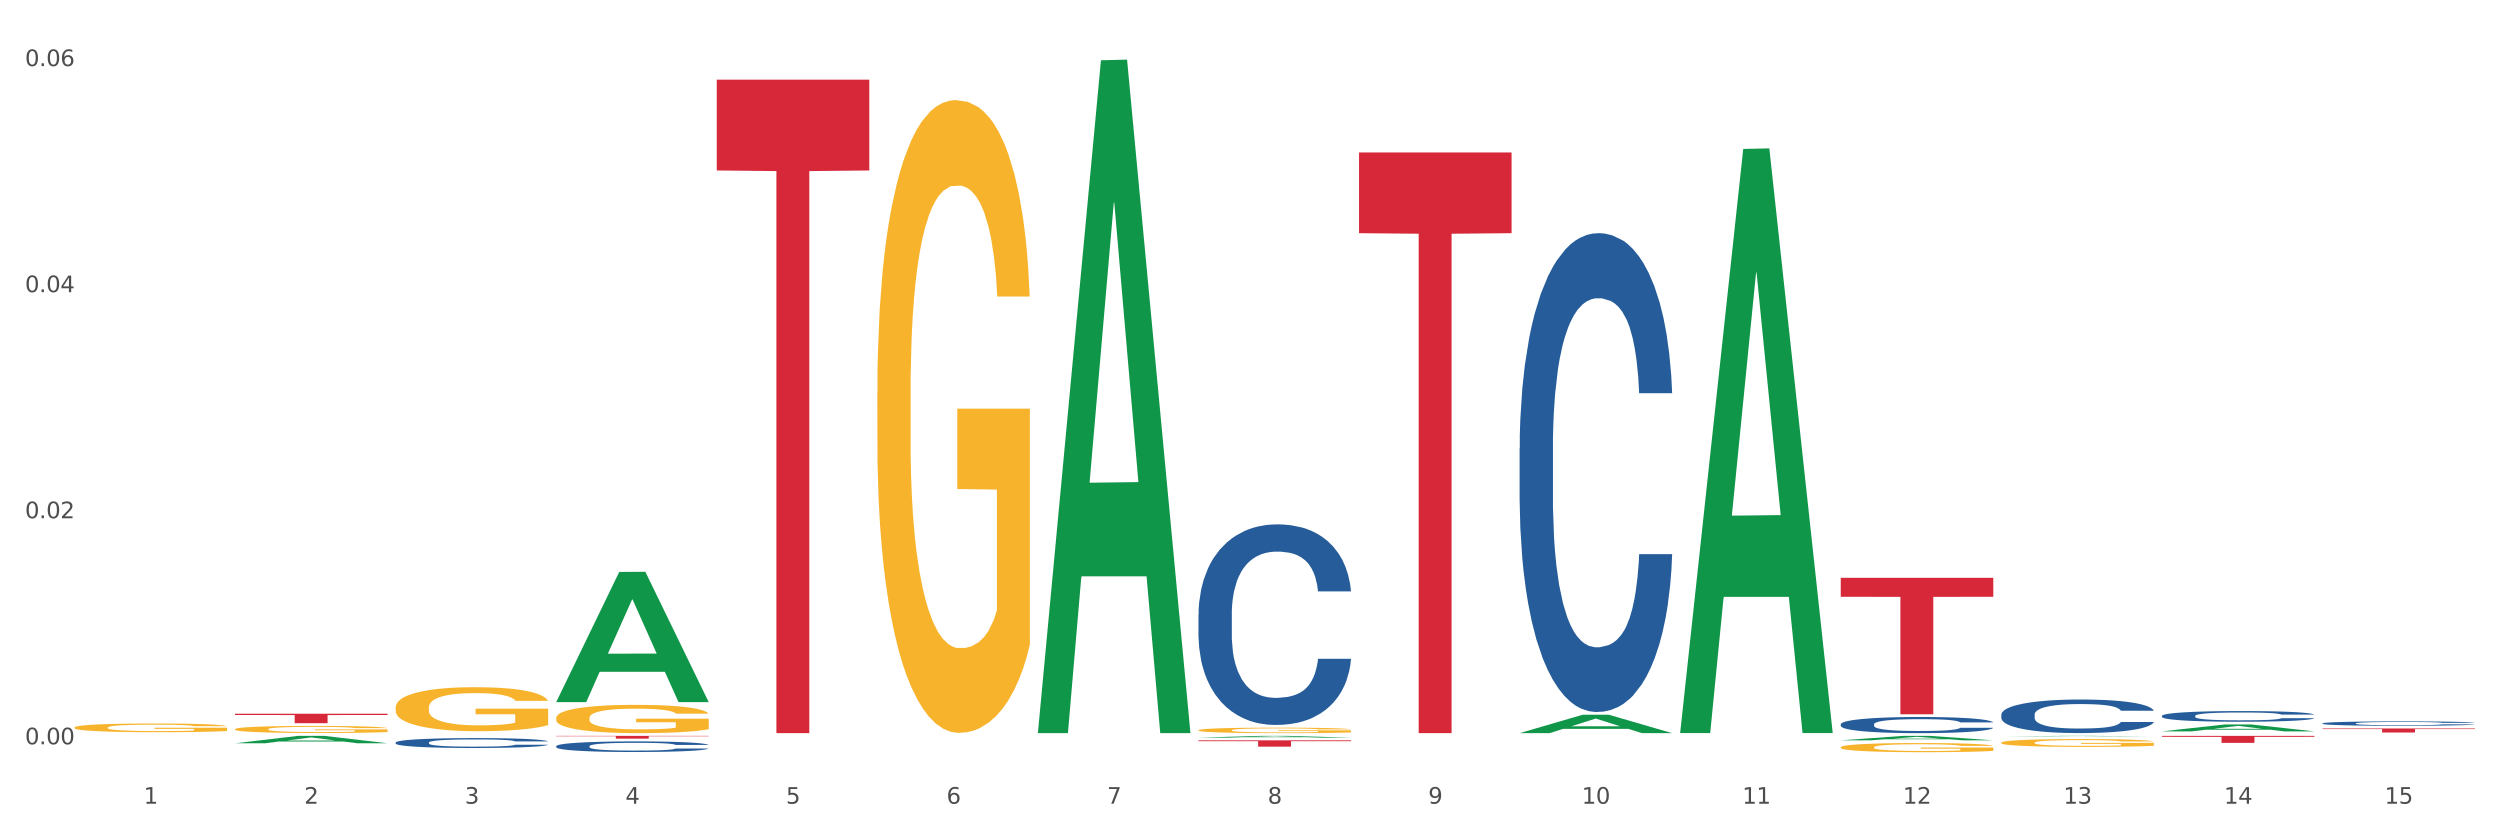 <?xml version="1.0" encoding="utf-8" standalone="no"?>
<!DOCTYPE svg PUBLIC "-//W3C//DTD SVG 1.1//EN"
  "http://www.w3.org/Graphics/SVG/1.1/DTD/svg11.dtd">
<svg xmlns:xlink="http://www.w3.org/1999/xlink" width="1080pt" height="360pt" viewBox="0 0 1080 360" xmlns="http://www.w3.org/2000/svg" version="1.1">
 <rect x="0" y="0" width="1080" height="360" fill="#333333" stroke="none"/>
 <defs>
  <style type="text/css">*{stroke-linejoin: round; stroke-linecap: butt}</style>
 </defs>
 <g id="figure_1">
  <g id="patch_1">
   <path d="M 0 360 
L 1080 360 
L 1080 0 
L 0 0 
z
" style="fill: #ffffff; stroke: #ffffff; stroke-linejoin: miter"/>
  </g>
  <g id="axes_1">
   <g id="matplotlib.axis_1">
    <g id="xtick_1">
     <g id="text_1">
      <!-- 1 -->
      <g style="fill: #4d4d4d" transform="translate(62.07 347.204) scale(0.096 -0.096)">
       <defs>
        <path id="DejaVuSans-31" d="M 794 531 
L 1825 531 
L 1825 4091 
L 703 3866 
L 703 4441 
L 1819 4666 
L 2450 4666 
L 2450 531 
L 3481 531 
L 3481 0 
L 794 0 
L 794 531 
z
" transform="scale(0.016)"/>
       </defs>
       <use xlink:href="#DejaVuSans-31"/>
      </g>
     </g>
    </g>
    <g id="xtick_2">
     <g id="text_2">
      <!-- 2 -->
      <g style="fill: #4d4d4d" transform="translate(131.436 347.204) scale(0.096 -0.096)">
       <defs>
        <path id="DejaVuSans-32" d="M 1228 531 
L 3431 531 
L 3431 0 
L 469 0 
L 469 531 
Q 828 903 1448 1529 
Q 2069 2156 2228 2338 
Q 2531 2678 2651 2914 
Q 2772 3150 2772 3378 
Q 2772 3750 2511 3984 
Q 2250 4219 1831 4219 
Q 1534 4219 1204 4116 
Q 875 4013 500 3803 
L 500 4441 
Q 881 4594 1212 4672 
Q 1544 4750 1819 4750 
Q 2544 4750 2975 4387 
Q 3406 4025 3406 3419 
Q 3406 3131 3298 2873 
Q 3191 2616 2906 2266 
Q 2828 2175 2409 1742 
Q 1991 1309 1228 531 
z
" transform="scale(0.016)"/>
       </defs>
       <use xlink:href="#DejaVuSans-32"/>
      </g>
     </g>
    </g>
    <g id="xtick_3">
     <g id="text_3">
      <!-- 3 -->
      <g style="fill: #4d4d4d" transform="translate(200.802 347.204) scale(0.096 -0.096)">
       <defs>
        <path id="DejaVuSans-33" d="M 2597 2516 
Q 3050 2419 3304 2112 
Q 3559 1806 3559 1356 
Q 3559 666 3084 287 
Q 2609 -91 1734 -91 
Q 1441 -91 1130 -33 
Q 819 25 488 141 
L 488 750 
Q 750 597 1062 519 
Q 1375 441 1716 441 
Q 2309 441 2620 675 
Q 2931 909 2931 1356 
Q 2931 1769 2642 2001 
Q 2353 2234 1838 2234 
L 1294 2234 
L 1294 2753 
L 1863 2753 
Q 2328 2753 2575 2939 
Q 2822 3125 2822 3475 
Q 2822 3834 2567 4026 
Q 2313 4219 1838 4219 
Q 1578 4219 1281 4162 
Q 984 4106 628 3988 
L 628 4550 
Q 988 4650 1302 4700 
Q 1616 4750 1894 4750 
Q 2613 4750 3031 4423 
Q 3450 4097 3450 3541 
Q 3450 3153 3228 2886 
Q 3006 2619 2597 2516 
z
" transform="scale(0.016)"/>
       </defs>
       <use xlink:href="#DejaVuSans-33"/>
      </g>
     </g>
    </g>
    <g id="xtick_4">
     <g id="text_4">
      <!-- 4 -->
      <g style="fill: #4d4d4d" transform="translate(270.169 347.204) scale(0.096 -0.096)">
       <defs>
        <path id="DejaVuSans-34" d="M 2419 4116 
L 825 1625 
L 2419 1625 
L 2419 4116 
z
M 2253 4666 
L 3047 4666 
L 3047 1625 
L 3713 1625 
L 3713 1100 
L 3047 1100 
L 3047 0 
L 2419 0 
L 2419 1100 
L 313 1100 
L 313 1709 
L 2253 4666 
z
" transform="scale(0.016)"/>
       </defs>
       <use xlink:href="#DejaVuSans-34"/>
      </g>
     </g>
    </g>
    <g id="xtick_5">
     <g id="text_5">
      <!-- 5 -->
      <g style="fill: #4d4d4d" transform="translate(339.535 347.204) scale(0.096 -0.096)">
       <defs>
        <path id="DejaVuSans-35" d="M 691 4666 
L 3169 4666 
L 3169 4134 
L 1269 4134 
L 1269 2991 
Q 1406 3038 1543 3061 
Q 1681 3084 1819 3084 
Q 2600 3084 3056 2656 
Q 3513 2228 3513 1497 
Q 3513 744 3044 326 
Q 2575 -91 1722 -91 
Q 1428 -91 1123 -41 
Q 819 9 494 109 
L 494 744 
Q 775 591 1075 516 
Q 1375 441 1709 441 
Q 2250 441 2565 725 
Q 2881 1009 2881 1497 
Q 2881 1984 2565 2268 
Q 2250 2553 1709 2553 
Q 1456 2553 1204 2497 
Q 953 2441 691 2322 
L 691 4666 
z
" transform="scale(0.016)"/>
       </defs>
       <use xlink:href="#DejaVuSans-35"/>
      </g>
     </g>
    </g>
    <g id="xtick_6">
     <g id="text_6">
      <!-- 6 -->
      <g style="fill: #4d4d4d" transform="translate(408.901 347.204) scale(0.096 -0.096)">
       <defs>
        <path id="DejaVuSans-36" d="M 2113 2584 
Q 1688 2584 1439 2293 
Q 1191 2003 1191 1497 
Q 1191 994 1439 701 
Q 1688 409 2113 409 
Q 2538 409 2786 701 
Q 3034 994 3034 1497 
Q 3034 2003 2786 2293 
Q 2538 2584 2113 2584 
z
M 3366 4563 
L 3366 3988 
Q 3128 4100 2886 4159 
Q 2644 4219 2406 4219 
Q 1781 4219 1451 3797 
Q 1122 3375 1075 2522 
Q 1259 2794 1537 2939 
Q 1816 3084 2150 3084 
Q 2853 3084 3261 2657 
Q 3669 2231 3669 1497 
Q 3669 778 3244 343 
Q 2819 -91 2113 -91 
Q 1303 -91 875 529 
Q 447 1150 447 2328 
Q 447 3434 972 4092 
Q 1497 4750 2381 4750 
Q 2619 4750 2861 4703 
Q 3103 4656 3366 4563 
z
" transform="scale(0.016)"/>
       </defs>
       <use xlink:href="#DejaVuSans-36"/>
      </g>
     </g>
    </g>
    <g id="xtick_7">
     <g id="text_7">
      <!-- 7 -->
      <g style="fill: #4d4d4d" transform="translate(478.267 347.204) scale(0.096 -0.096)">
       <defs>
        <path id="DejaVuSans-37" d="M 525 4666 
L 3525 4666 
L 3525 4397 
L 1831 0 
L 1172 0 
L 2766 4134 
L 525 4134 
L 525 4666 
z
" transform="scale(0.016)"/>
       </defs>
       <use xlink:href="#DejaVuSans-37"/>
      </g>
     </g>
    </g>
    <g id="xtick_8">
     <g id="text_8">
      <!-- 8 -->
      <g style="fill: #4d4d4d" transform="translate(547.634 347.204) scale(0.096 -0.096)">
       <defs>
        <path id="DejaVuSans-38" d="M 2034 2216 
Q 1584 2216 1326 1975 
Q 1069 1734 1069 1313 
Q 1069 891 1326 650 
Q 1584 409 2034 409 
Q 2484 409 2743 651 
Q 3003 894 3003 1313 
Q 3003 1734 2745 1975 
Q 2488 2216 2034 2216 
z
M 1403 2484 
Q 997 2584 770 2862 
Q 544 3141 544 3541 
Q 544 4100 942 4425 
Q 1341 4750 2034 4750 
Q 2731 4750 3128 4425 
Q 3525 4100 3525 3541 
Q 3525 3141 3298 2862 
Q 3072 2584 2669 2484 
Q 3125 2378 3379 2068 
Q 3634 1759 3634 1313 
Q 3634 634 3220 271 
Q 2806 -91 2034 -91 
Q 1263 -91 848 271 
Q 434 634 434 1313 
Q 434 1759 690 2068 
Q 947 2378 1403 2484 
z
M 1172 3481 
Q 1172 3119 1398 2916 
Q 1625 2713 2034 2713 
Q 2441 2713 2670 2916 
Q 2900 3119 2900 3481 
Q 2900 3844 2670 4047 
Q 2441 4250 2034 4250 
Q 1625 4250 1398 4047 
Q 1172 3844 1172 3481 
z
" transform="scale(0.016)"/>
       </defs>
       <use xlink:href="#DejaVuSans-38"/>
      </g>
     </g>
    </g>
    <g id="xtick_9">
     <g id="text_9">
      <!-- 9 -->
      <g style="fill: #4d4d4d" transform="translate(617 347.204) scale(0.096 -0.096)">
       <defs>
        <path id="DejaVuSans-39" d="M 703 97 
L 703 672 
Q 941 559 1184 500 
Q 1428 441 1663 441 
Q 2288 441 2617 861 
Q 2947 1281 2994 2138 
Q 2813 1869 2534 1725 
Q 2256 1581 1919 1581 
Q 1219 1581 811 2004 
Q 403 2428 403 3163 
Q 403 3881 828 4315 
Q 1253 4750 1959 4750 
Q 2769 4750 3195 4129 
Q 3622 3509 3622 2328 
Q 3622 1225 3098 567 
Q 2575 -91 1691 -91 
Q 1453 -91 1209 -44 
Q 966 3 703 97 
z
M 1959 2075 
Q 2384 2075 2632 2365 
Q 2881 2656 2881 3163 
Q 2881 3666 2632 3958 
Q 2384 4250 1959 4250 
Q 1534 4250 1286 3958 
Q 1038 3666 1038 3163 
Q 1038 2656 1286 2365 
Q 1534 2075 1959 2075 
z
" transform="scale(0.016)"/>
       </defs>
       <use xlink:href="#DejaVuSans-39"/>
      </g>
     </g>
    </g>
    <g id="xtick_10">
     <g id="text_10">
      <!-- 10 -->
      <g style="fill: #4d4d4d" transform="translate(683.312 347.204) scale(0.096 -0.096)">
       <defs>
        <path id="DejaVuSans-30" d="M 2034 4250 
Q 1547 4250 1301 3770 
Q 1056 3291 1056 2328 
Q 1056 1369 1301 889 
Q 1547 409 2034 409 
Q 2525 409 2770 889 
Q 3016 1369 3016 2328 
Q 3016 3291 2770 3770 
Q 2525 4250 2034 4250 
z
M 2034 4750 
Q 2819 4750 3233 4129 
Q 3647 3509 3647 2328 
Q 3647 1150 3233 529 
Q 2819 -91 2034 -91 
Q 1250 -91 836 529 
Q 422 1150 422 2328 
Q 422 3509 836 4129 
Q 1250 4750 2034 4750 
z
" transform="scale(0.016)"/>
       </defs>
       <use xlink:href="#DejaVuSans-31"/>
       <use xlink:href="#DejaVuSans-30" transform="translate(63.623 0)"/>
      </g>
     </g>
    </g>
    <g id="xtick_11">
     <g id="text_11">
      <!-- 11 -->
      <g style="fill: #4d4d4d" transform="translate(752.678 347.204) scale(0.096 -0.096)">
       <use xlink:href="#DejaVuSans-31"/>
       <use xlink:href="#DejaVuSans-31" transform="translate(63.623 0)"/>
      </g>
     </g>
    </g>
    <g id="xtick_12">
     <g id="text_12">
      <!-- 12 -->
      <g style="fill: #4d4d4d" transform="translate(822.044 347.204) scale(0.096 -0.096)">
       <use xlink:href="#DejaVuSans-31"/>
       <use xlink:href="#DejaVuSans-32" transform="translate(63.623 0)"/>
      </g>
     </g>
    </g>
    <g id="xtick_13">
     <g id="text_13">
      <!-- 13 -->
      <g style="fill: #4d4d4d" transform="translate(891.411 347.204) scale(0.096 -0.096)">
       <use xlink:href="#DejaVuSans-31"/>
       <use xlink:href="#DejaVuSans-33" transform="translate(63.623 0)"/>
      </g>
     </g>
    </g>
    <g id="xtick_14">
     <g id="text_14">
      <!-- 14 -->
      <g style="fill: #4d4d4d" transform="translate(960.777 347.204) scale(0.096 -0.096)">
       <use xlink:href="#DejaVuSans-31"/>
       <use xlink:href="#DejaVuSans-34" transform="translate(63.623 0)"/>
      </g>
     </g>
    </g>
    <g id="xtick_15">
     <g id="text_15">
      <!-- 15 -->
      <g style="fill: #4d4d4d" transform="translate(1030.143 347.204) scale(0.096 -0.096)">
       <use xlink:href="#DejaVuSans-31"/>
       <use xlink:href="#DejaVuSans-35" transform="translate(63.623 0)"/>
      </g>
     </g>
    </g>
    <g id="xtick_16"/>
    <g id="xtick_17"/>
    <g id="xtick_18"/>
    <g id="xtick_19"/>
    <g id="xtick_20"/>
    <g id="xtick_21"/>
    <g id="xtick_22"/>
    <g id="xtick_23"/>
    <g id="xtick_24"/>
    <g id="xtick_25"/>
    <g id="xtick_26"/>
    <g id="xtick_27"/>
    <g id="xtick_28"/>
    <g id="xtick_29"/>
   </g>
   <g id="matplotlib.axis_2">
    <g id="ytick_1">
     <g id="text_16">
      <!-- 0.00 -->
      <g style="fill: #4d4d4d" transform="translate(10.8 321.539) scale(0.096 -0.096)">
       <defs>
        <path id="DejaVuSans-2e" d="M 684 794 
L 1344 794 
L 1344 0 
L 684 0 
L 684 794 
z
" transform="scale(0.016)"/>
       </defs>
       <use xlink:href="#DejaVuSans-30"/>
       <use xlink:href="#DejaVuSans-2e" transform="translate(63.623 0)"/>
       <use xlink:href="#DejaVuSans-30" transform="translate(95.41 0)"/>
       <use xlink:href="#DejaVuSans-30" transform="translate(159.033 0)"/>
      </g>
     </g>
    </g>
    <g id="ytick_2">
     <g id="text_17">
      <!-- 0.02 -->
      <g style="fill: #4d4d4d" transform="translate(10.8 223.877) scale(0.096 -0.096)">
       <use xlink:href="#DejaVuSans-30"/>
       <use xlink:href="#DejaVuSans-2e" transform="translate(63.623 0)"/>
       <use xlink:href="#DejaVuSans-30" transform="translate(95.41 0)"/>
       <use xlink:href="#DejaVuSans-32" transform="translate(159.033 0)"/>
      </g>
     </g>
    </g>
    <g id="ytick_3">
     <g id="text_18">
      <!-- 0.04 -->
      <g style="fill: #4d4d4d" transform="translate(10.8 126.216) scale(0.096 -0.096)">
       <use xlink:href="#DejaVuSans-30"/>
       <use xlink:href="#DejaVuSans-2e" transform="translate(63.623 0)"/>
       <use xlink:href="#DejaVuSans-30" transform="translate(95.41 0)"/>
       <use xlink:href="#DejaVuSans-34" transform="translate(159.033 0)"/>
      </g>
     </g>
    </g>
    <g id="ytick_4">
     <g id="text_19">
      <!-- 0.06 -->
      <g style="fill: #4d4d4d" transform="translate(10.8 28.555) scale(0.096 -0.096)">
       <use xlink:href="#DejaVuSans-30"/>
       <use xlink:href="#DejaVuSans-2e" transform="translate(63.623 0)"/>
       <use xlink:href="#DejaVuSans-30" transform="translate(95.41 0)"/>
       <use xlink:href="#DejaVuSans-36" transform="translate(159.033 0)"/>
      </g>
     </g>
    </g>
    <g id="ytick_5"/>
    <g id="ytick_6"/>
    <g id="ytick_7"/>
   </g>
   <g id="PolyCollection_1">
    <path d="M 101.541 321.095 
L 101.609 321.092 
L 128.784 317.894 
L 140.061 317.891 
L 167.439 321.101 
L 154.395 321.101 
L 148.485 320.353 
L 120.427 320.353 
L 120.224 320.365 
L 114.517 321.101 
L 101.541 321.101 
L 101.541 321.095 
L 123.96 319.907 
L 144.952 319.904 
L 134.558 318.575 
L 134.422 318.569 
L 134.286 318.578 
L 123.892 319.904 
L 123.96 319.907 
L 101.541 321.095 
z
" clip-path="url(#p92bd211df9)" style="fill: #109648"/>
    <path d="M 795.203 249.608 
L 861.101 249.608 
L 861.101 257.802 
L 835.179 257.857 
L 835.179 308.569 
L 820.969 308.569 
L 820.969 257.857 
L 795.203 257.802 
L 795.203 249.663 
L 795.203 249.608 
z
" clip-path="url(#p92bd211df9)" style="fill: #d62839"/>
    <path d="M 587.105 65.878 
L 653.003 65.878 
L 653.003 100.737 
L 627.081 100.973 
L 627.081 316.723 
L 612.871 316.723 
L 612.871 100.973 
L 587.105 100.737 
L 587.105 66.114 
L 587.105 65.878 
z
" clip-path="url(#p92bd211df9)" style="fill: #d62839"/>
    <path d="M 32.175 314.295 
L 32.253 314.291 
L 32.253 314.167 
L 32.408 314.06 
L 33.186 313.802 
L 34.353 313.589 
L 35.209 313.475 
L 36.065 313.382 
L 37.076 313.289 
L 38.321 313.193 
L 40.578 313.052 
L 41.978 312.98 
L 43.69 312.904 
L 46.802 312.794 
L 49.058 312.732 
L 51.392 312.68 
L 55.204 312.618 
L 57.694 312.591 
L 60.339 312.57 
L 63.529 312.556 
L 65.941 312.553 
L 71.231 312.563 
L 75.744 312.594 
L 77.922 312.618 
L 80.723 312.659 
L 82.201 312.687 
L 84.613 312.742 
L 87.103 312.814 
L 88.815 312.876 
L 91.382 312.993 
L 93.327 313.11 
L 95.116 313.255 
L 96.05 313.355 
L 96.75 313.448 
L 97.373 313.554 
L 97.995 313.723 
L 83.991 313.723 
L 83.446 313.603 
L 82.59 313.489 
L 81.346 313.379 
L 80.256 313.31 
L 78.389 313.224 
L 76.677 313.169 
L 74.888 313.128 
L 72.71 313.093 
L 70.998 313.076 
L 68.586 313.062 
L 63.84 313.066 
L 60.65 313.093 
L 58.472 313.128 
L 57.071 313.159 
L 55.827 313.193 
L 54.426 313.241 
L 52.792 313.313 
L 51.625 313.379 
L 50.458 313.462 
L 49.525 313.544 
L 48.669 313.641 
L 47.969 313.744 
L 47.424 313.85 
L 46.957 313.981 
L 46.568 314.198 
L 46.568 314.67 
L 46.724 314.776 
L 47.113 314.918 
L 47.58 315.024 
L 48.358 315.152 
L 49.058 315.238 
L 50.381 315.362 
L 51.859 315.465 
L 53.026 315.53 
L 54.193 315.585 
L 56.216 315.661 
L 58.472 315.723 
L 60.417 315.761 
L 63.062 315.795 
L 64.852 315.809 
L 66.408 315.816 
L 70.22 315.816 
L 72.943 315.806 
L 75.977 315.782 
L 78.311 315.751 
L 80.256 315.713 
L 82.435 315.651 
L 83.835 315.592 
L 83.835 314.873 
L 66.719 314.869 
L 66.719 314.391 
L 98.073 314.391 
L 98.073 315.795 
L 96.75 315.868 
L 95.272 315.933 
L 93.716 315.992 
L 91.382 316.064 
L 88.581 316.133 
L 86.091 316.181 
L 83.446 316.222 
L 80.334 316.26 
L 76.288 316.294 
L 73.799 316.308 
L 70.687 316.319 
L 67.03 316.322 
L 63.84 316.315 
L 60.728 316.298 
L 57.461 316.267 
L 54.271 316.222 
L 51.859 316.177 
L 49.447 316.122 
L 46.879 316.05 
L 44.857 315.981 
L 43.301 315.919 
L 41.589 315.84 
L 39.722 315.737 
L 38.321 315.644 
L 37.076 315.548 
L 35.754 315.424 
L 34.82 315.317 
L 33.887 315.183 
L 33.342 315.083 
L 32.72 314.928 
L 32.253 314.711 
L 32.175 314.295 
z
" clip-path="url(#p92bd211df9)" style="fill: #f7b32b"/>
    <path d="M 309.64 34.41 
L 375.538 34.41 
L 375.538 73.642 
L 349.616 73.907 
L 349.616 316.722 
L 335.406 316.722 
L 335.406 73.907 
L 309.64 73.642 
L 309.64 34.675 
L 309.64 34.41 
z
" clip-path="url(#p92bd211df9)" style="fill: #d62839"/>
    <path d="M 240.274 317.891 
L 306.172 317.891 
L 306.172 318.062 
L 280.25 318.063 
L 280.25 319.116 
L 266.039 319.116 
L 266.039 318.063 
L 240.274 318.062 
L 240.274 317.892 
L 240.274 317.891 
z
" clip-path="url(#p92bd211df9)" style="fill: #d62839"/>
    <path d="M 101.541 308.322 
L 167.439 308.322 
L 167.439 308.892 
L 141.517 308.896 
L 141.517 312.426 
L 127.307 312.426 
L 127.307 308.896 
L 101.541 308.892 
L 101.541 308.326 
L 101.541 308.322 
z
" clip-path="url(#p92bd211df9)" style="fill: #d62839"/>
    <path d="M 170.907 320.774 
L 170.985 320.771 
L 170.985 320.661 
L 171.219 320.513 
L 172.076 320.24 
L 173.166 320.033 
L 175.036 319.791 
L 176.048 319.69 
L 177.373 319.577 
L 180.099 319.393 
L 183.215 319.237 
L 185.396 319.151 
L 187.031 319.097 
L 190.692 318.999 
L 192.796 318.956 
L 194.977 318.921 
L 196.846 318.898 
L 199.962 318.87 
L 202.454 318.859 
L 205.336 318.855 
L 207.751 318.859 
L 210.945 318.874 
L 215.618 318.921 
L 217.41 318.948 
L 219.825 318.995 
L 222.317 319.058 
L 224.342 319.12 
L 226.679 319.21 
L 229.094 319.327 
L 231.431 319.475 
L 233.066 319.612 
L 234.391 319.756 
L 235.559 319.932 
L 236.416 320.123 
L 236.805 320.283 
L 222.551 320.283 
L 222.161 320.138 
L 221.382 319.982 
L 220.604 319.877 
L 219.747 319.791 
L 218.422 319.694 
L 217.254 319.631 
L 215.307 319.557 
L 213.515 319.51 
L 212.035 319.483 
L 210.244 319.459 
L 206.427 319.436 
L 203.701 319.436 
L 201.987 319.444 
L 199.884 319.463 
L 198.092 319.491 
L 195.989 319.537 
L 194.353 319.588 
L 192.718 319.655 
L 191.783 319.701 
L 190.381 319.787 
L 189.446 319.857 
L 188.2 319.978 
L 187.499 320.064 
L 186.252 320.287 
L 185.707 320.451 
L 185.474 320.564 
L 185.318 320.689 
L 185.318 321.297 
L 185.785 321.57 
L 186.175 321.688 
L 186.798 321.82 
L 187.966 321.992 
L 189.68 322.16 
L 191.471 322.281 
L 192.951 322.355 
L 194.353 322.409 
L 195.755 322.452 
L 197.469 322.491 
L 198.871 322.515 
L 200.974 322.538 
L 203.467 322.55 
L 205.414 322.55 
L 209.387 322.53 
L 211.178 322.511 
L 212.892 322.484 
L 214.761 322.441 
L 216.241 322.394 
L 217.098 322.359 
L 218.5 322.285 
L 219.591 322.207 
L 220.526 322.117 
L 221.149 322.039 
L 221.85 321.922 
L 222.395 321.789 
L 222.551 321.719 
L 236.805 321.719 
L 236.494 321.859 
L 235.949 321.996 
L 234.858 322.179 
L 234.001 322.285 
L 232.677 322.413 
L 231.275 322.523 
L 229.328 322.644 
L 227.536 322.733 
L 225.667 322.811 
L 223.641 322.882 
L 219.98 322.979 
L 218.656 323.006 
L 215.852 323.053 
L 213.671 323.081 
L 210.477 323.108 
L 207.206 323.123 
L 203.779 323.127 
L 200.741 323.12 
L 197.391 323.096 
L 195.288 323.073 
L 192.951 323.038 
L 190.225 322.983 
L 187.655 322.917 
L 185.24 322.839 
L 182.981 322.749 
L 180.878 322.647 
L 178.152 322.48 
L 176.126 322.316 
L 174.646 322.164 
L 173.634 322.035 
L 172.621 321.871 
L 172.076 321.758 
L 171.219 321.485 
L 170.907 321.231 
L 170.907 320.774 
z
" clip-path="url(#p92bd211df9)" style="fill: #255c99"/>
    <path d="M 240.274 322.343 
L 240.352 322.339 
L 240.352 322.222 
L 240.585 322.063 
L 241.442 321.77 
L 242.533 321.548 
L 244.402 321.289 
L 245.415 321.18 
L 246.739 321.059 
L 249.465 320.862 
L 252.581 320.695 
L 254.762 320.602 
L 256.398 320.544 
L 260.059 320.439 
L 262.162 320.393 
L 264.343 320.356 
L 266.212 320.33 
L 269.328 320.301 
L 271.821 320.289 
L 274.703 320.284 
L 277.117 320.289 
L 280.311 320.305 
L 284.985 320.356 
L 286.776 320.385 
L 289.191 320.435 
L 291.683 320.502 
L 293.709 320.569 
L 296.045 320.665 
L 298.46 320.791 
L 300.797 320.95 
L 302.433 321.096 
L 303.757 321.251 
L 304.925 321.439 
L 305.782 321.644 
L 306.172 321.816 
L 291.917 321.816 
L 291.528 321.661 
L 290.749 321.494 
L 289.97 321.381 
L 289.113 321.289 
L 287.789 321.184 
L 286.62 321.117 
L 284.673 321.038 
L 282.881 320.987 
L 281.401 320.958 
L 279.61 320.933 
L 275.793 320.908 
L 273.067 320.908 
L 271.353 320.916 
L 269.25 320.937 
L 267.458 320.967 
L 265.355 321.017 
L 263.72 321.071 
L 262.084 321.142 
L 261.149 321.193 
L 259.747 321.285 
L 258.812 321.36 
L 257.566 321.49 
L 256.865 321.582 
L 255.619 321.82 
L 255.073 321.996 
L 254.84 322.117 
L 254.684 322.251 
L 254.684 322.904 
L 255.151 323.197 
L 255.541 323.323 
L 256.164 323.465 
L 257.332 323.649 
L 259.046 323.829 
L 260.838 323.959 
L 262.318 324.038 
L 263.72 324.097 
L 265.122 324.143 
L 266.835 324.185 
L 268.237 324.21 
L 270.341 324.235 
L 272.833 324.247 
L 274.78 324.247 
L 278.753 324.227 
L 280.545 324.206 
L 282.258 324.176 
L 284.128 324.13 
L 285.608 324.08 
L 286.465 324.042 
L 287.867 323.963 
L 288.957 323.879 
L 289.892 323.783 
L 290.515 323.699 
L 291.216 323.574 
L 291.761 323.431 
L 291.917 323.356 
L 306.172 323.356 
L 305.86 323.507 
L 305.315 323.653 
L 304.224 323.85 
L 303.367 323.963 
L 302.043 324.101 
L 300.641 324.218 
L 298.694 324.348 
L 296.902 324.444 
L 295.033 324.528 
L 293.008 324.603 
L 289.347 324.708 
L 288.022 324.737 
L 285.218 324.787 
L 283.037 324.817 
L 279.844 324.846 
L 276.572 324.863 
L 273.145 324.867 
L 270.107 324.858 
L 266.757 324.833 
L 264.654 324.808 
L 262.318 324.771 
L 259.591 324.712 
L 257.021 324.641 
L 254.606 324.557 
L 252.347 324.461 
L 250.244 324.352 
L 247.518 324.172 
L 245.493 323.996 
L 244.013 323.833 
L 243 323.695 
L 241.987 323.519 
L 241.442 323.398 
L 240.585 323.105 
L 240.274 322.833 
L 240.274 322.343 
z
" clip-path="url(#p92bd211df9)" style="fill: #255c99"/>
    <path d="M 517.739 265.46 
L 517.816 265.381 
L 517.816 263.165 
L 518.05 260.158 
L 518.907 254.618 
L 519.997 250.424 
L 521.867 245.518 
L 522.88 243.46 
L 524.204 241.165 
L 526.93 237.446 
L 530.046 234.28 
L 532.227 232.539 
L 533.863 231.431 
L 537.523 229.453 
L 539.627 228.582 
L 541.808 227.87 
L 543.677 227.395 
L 546.793 226.841 
L 549.285 226.604 
L 552.167 226.525 
L 554.582 226.604 
L 557.776 226.921 
L 562.449 227.87 
L 564.241 228.424 
L 566.656 229.374 
L 569.148 230.64 
L 571.173 231.906 
L 573.51 233.726 
L 575.925 236.1 
L 578.262 239.108 
L 579.898 241.877 
L 581.222 244.806 
L 582.39 248.367 
L 583.247 252.244 
L 583.636 255.489 
L 569.382 255.489 
L 568.992 252.561 
L 568.214 249.395 
L 567.435 247.259 
L 566.578 245.518 
L 565.254 243.539 
L 564.085 242.273 
L 562.138 240.77 
L 560.346 239.82 
L 558.866 239.266 
L 557.075 238.791 
L 553.258 238.316 
L 550.532 238.316 
L 548.818 238.475 
L 546.715 238.87 
L 544.923 239.424 
L 542.82 240.374 
L 541.184 241.403 
L 539.549 242.748 
L 538.614 243.698 
L 537.212 245.439 
L 536.277 246.863 
L 535.031 249.316 
L 534.33 251.057 
L 533.084 255.568 
L 532.538 258.892 
L 532.305 261.187 
L 532.149 263.719 
L 532.149 276.065 
L 532.616 281.604 
L 533.006 283.978 
L 533.629 286.669 
L 534.797 290.151 
L 536.511 293.554 
L 538.302 296.007 
L 539.782 297.511 
L 541.184 298.619 
L 542.587 299.489 
L 544.3 300.281 
L 545.702 300.755 
L 547.805 301.23 
L 550.298 301.468 
L 552.245 301.468 
L 556.218 301.072 
L 558.009 300.676 
L 559.723 300.122 
L 561.593 299.252 
L 563.073 298.302 
L 563.929 297.59 
L 565.331 296.086 
L 566.422 294.504 
L 567.357 292.683 
L 567.98 291.101 
L 568.681 288.727 
L 569.226 286.036 
L 569.382 284.611 
L 583.636 284.611 
L 583.325 287.46 
L 582.78 290.23 
L 581.689 293.95 
L 580.832 296.086 
L 579.508 298.698 
L 578.106 300.914 
L 576.159 303.367 
L 574.367 305.187 
L 572.498 306.77 
L 570.472 308.194 
L 566.811 310.173 
L 565.487 310.727 
L 562.683 311.676 
L 560.502 312.23 
L 557.308 312.784 
L 554.037 313.101 
L 550.61 313.18 
L 547.572 313.022 
L 544.222 312.547 
L 542.119 312.072 
L 539.782 311.36 
L 537.056 310.252 
L 534.486 308.906 
L 532.071 307.324 
L 529.812 305.504 
L 527.709 303.446 
L 524.983 300.043 
L 522.957 296.719 
L 521.477 293.633 
L 520.465 291.021 
L 519.452 287.698 
L 518.907 285.403 
L 518.05 279.863 
L 517.739 274.719 
L 517.739 265.46 
z
" clip-path="url(#p92bd211df9)" style="fill: #255c99"/>
    <path d="M 656.471 193.671 
L 656.549 193.482 
L 656.549 188.192 
L 656.783 181.013 
L 657.639 167.788 
L 658.73 157.776 
L 660.599 146.062 
L 661.612 141.15 
L 662.936 135.672 
L 665.662 126.792 
L 668.778 119.235 
L 670.959 115.079 
L 672.595 112.434 
L 676.256 107.711 
L 678.359 105.633 
L 680.54 103.933 
L 682.41 102.799 
L 685.525 101.477 
L 688.018 100.91 
L 690.9 100.721 
L 693.315 100.91 
L 696.508 101.666 
L 701.182 103.933 
L 702.973 105.255 
L 705.388 107.522 
L 707.881 110.545 
L 709.906 113.568 
L 712.243 117.913 
L 714.657 123.581 
L 716.994 130.76 
L 718.63 137.372 
L 719.954 144.362 
L 721.123 152.864 
L 721.979 162.121 
L 722.369 169.867 
L 708.114 169.867 
L 707.725 162.877 
L 706.946 155.32 
L 706.167 150.219 
L 705.31 146.062 
L 703.986 141.339 
L 702.818 138.317 
L 700.87 134.727 
L 699.079 132.46 
L 697.599 131.138 
L 695.807 130.004 
L 691.99 128.87 
L 689.264 128.87 
L 687.55 129.248 
L 685.447 130.193 
L 683.656 131.515 
L 681.553 133.782 
L 679.917 136.238 
L 678.281 139.45 
L 677.346 141.717 
L 675.944 145.873 
L 675.01 149.274 
L 673.763 155.131 
L 673.062 159.287 
L 671.816 170.056 
L 671.271 177.99 
L 671.037 183.469 
L 670.881 189.515 
L 670.881 218.987 
L 671.349 232.211 
L 671.738 237.879 
L 672.361 244.302 
L 673.53 252.615 
L 675.243 260.738 
L 677.035 266.595 
L 678.515 270.185 
L 679.917 272.829 
L 681.319 274.908 
L 683.033 276.797 
L 684.435 277.93 
L 686.538 279.064 
L 689.03 279.631 
L 690.978 279.631 
L 694.95 278.686 
L 696.742 277.741 
L 698.456 276.419 
L 700.325 274.341 
L 701.805 272.074 
L 702.662 270.373 
L 704.064 266.784 
L 705.154 263.006 
L 706.089 258.66 
L 706.712 254.882 
L 707.413 249.214 
L 707.959 242.791 
L 708.114 239.39 
L 722.369 239.39 
L 722.057 246.191 
L 721.512 252.804 
L 720.422 261.683 
L 719.565 266.784 
L 718.241 273.018 
L 716.838 278.308 
L 714.891 284.165 
L 713.1 288.51 
L 711.23 292.289 
L 709.205 295.689 
L 705.544 300.412 
L 704.22 301.735 
L 701.416 304.002 
L 699.235 305.324 
L 696.041 306.647 
L 692.769 307.402 
L 689.342 307.591 
L 686.304 307.213 
L 682.955 306.08 
L 680.852 304.946 
L 678.515 303.246 
L 675.789 300.601 
L 673.218 297.389 
L 670.803 293.611 
L 668.544 289.266 
L 666.441 284.354 
L 663.715 276.23 
L 661.69 268.295 
L 660.21 260.927 
L 659.197 254.693 
L 658.185 246.758 
L 657.639 241.279 
L 656.783 228.055 
L 656.471 215.775 
L 656.471 193.671 
z
" clip-path="url(#p92bd211df9)" style="fill: #255c99"/>
    <path d="M 795.203 312.876 
L 795.281 312.87 
L 795.281 312.691 
L 795.515 312.449 
L 796.372 312.002 
L 797.462 311.664 
L 799.332 311.269 
L 800.344 311.103 
L 801.669 310.918 
L 804.395 310.618 
L 807.511 310.363 
L 809.692 310.223 
L 811.327 310.133 
L 814.988 309.974 
L 817.092 309.904 
L 819.273 309.846 
L 821.142 309.808 
L 824.258 309.764 
L 826.75 309.744 
L 829.632 309.738 
L 832.047 309.744 
L 835.241 309.77 
L 839.914 309.846 
L 841.706 309.891 
L 844.121 309.968 
L 846.613 310.07 
L 848.638 310.172 
L 850.975 310.318 
L 853.39 310.51 
L 855.727 310.752 
L 857.362 310.975 
L 858.687 311.212 
L 859.855 311.499 
L 860.712 311.811 
L 861.101 312.073 
L 846.847 312.073 
L 846.457 311.837 
L 845.678 311.581 
L 844.899 311.409 
L 844.043 311.269 
L 842.718 311.109 
L 841.55 311.007 
L 839.603 310.886 
L 837.811 310.81 
L 836.331 310.765 
L 834.54 310.727 
L 830.723 310.688 
L 827.997 310.688 
L 826.283 310.701 
L 824.18 310.733 
L 822.388 310.778 
L 820.285 310.854 
L 818.649 310.937 
L 817.014 311.046 
L 816.079 311.122 
L 814.677 311.263 
L 813.742 311.377 
L 812.496 311.575 
L 811.795 311.715 
L 810.548 312.079 
L 810.003 312.347 
L 809.77 312.532 
L 809.614 312.736 
L 809.614 313.731 
L 810.081 314.178 
L 810.471 314.369 
L 811.094 314.586 
L 812.262 314.867 
L 813.976 315.141 
L 815.767 315.339 
L 817.247 315.46 
L 818.649 315.549 
L 820.051 315.619 
L 821.765 315.683 
L 823.167 315.721 
L 825.27 315.76 
L 827.763 315.779 
L 829.71 315.779 
L 833.683 315.747 
L 835.474 315.715 
L 837.188 315.67 
L 839.057 315.6 
L 840.537 315.524 
L 841.394 315.466 
L 842.796 315.345 
L 843.887 315.217 
L 844.822 315.071 
L 845.445 314.943 
L 846.146 314.752 
L 846.691 314.535 
L 846.847 314.42 
L 861.101 314.42 
L 860.79 314.65 
L 860.245 314.873 
L 859.154 315.173 
L 858.297 315.345 
L 856.973 315.555 
L 855.571 315.734 
L 853.624 315.932 
L 851.832 316.079 
L 849.963 316.206 
L 847.937 316.321 
L 844.276 316.48 
L 842.952 316.525 
L 840.148 316.602 
L 837.967 316.646 
L 834.773 316.691 
L 831.502 316.716 
L 828.074 316.723 
L 825.037 316.71 
L 821.687 316.672 
L 819.584 316.634 
L 817.247 316.576 
L 814.521 316.487 
L 811.951 316.378 
L 809.536 316.251 
L 807.277 316.104 
L 805.174 315.938 
L 802.448 315.664 
L 800.422 315.396 
L 798.942 315.147 
L 797.93 314.937 
L 796.917 314.669 
L 796.372 314.484 
L 795.515 314.037 
L 795.203 313.623 
L 795.203 312.876 
z
" clip-path="url(#p92bd211df9)" style="fill: #255c99"/>
    <path d="M 864.57 308.703 
L 864.648 308.689 
L 864.648 308.319 
L 864.881 307.816 
L 865.738 306.889 
L 866.829 306.188 
L 868.698 305.367 
L 869.711 305.023 
L 871.035 304.639 
L 873.761 304.017 
L 876.877 303.488 
L 879.058 303.196 
L 880.694 303.011 
L 884.355 302.68 
L 886.458 302.535 
L 888.639 302.416 
L 890.508 302.336 
L 893.624 302.243 
L 896.117 302.204 
L 898.999 302.191 
L 901.413 302.204 
L 904.607 302.257 
L 909.281 302.416 
L 911.072 302.508 
L 913.487 302.667 
L 915.979 302.879 
L 918.005 303.091 
L 920.341 303.395 
L 922.756 303.792 
L 925.093 304.295 
L 926.729 304.758 
L 928.053 305.248 
L 929.221 305.844 
L 930.078 306.492 
L 930.468 307.035 
L 916.213 307.035 
L 915.824 306.545 
L 915.045 306.016 
L 914.266 305.658 
L 913.409 305.367 
L 912.085 305.036 
L 910.916 304.825 
L 908.969 304.573 
L 907.177 304.414 
L 905.697 304.322 
L 903.906 304.242 
L 900.089 304.163 
L 897.363 304.163 
L 895.649 304.189 
L 893.546 304.255 
L 891.754 304.348 
L 889.651 304.507 
L 888.016 304.679 
L 886.38 304.904 
L 885.445 305.063 
L 884.043 305.354 
L 883.108 305.592 
L 881.862 306.003 
L 881.161 306.294 
L 879.915 307.048 
L 879.369 307.604 
L 879.136 307.988 
L 878.98 308.411 
L 878.98 310.476 
L 879.447 311.403 
L 879.837 311.8 
L 880.46 312.25 
L 881.628 312.832 
L 883.342 313.401 
L 885.134 313.812 
L 886.614 314.063 
L 888.016 314.249 
L 889.418 314.394 
L 891.131 314.526 
L 892.533 314.606 
L 894.637 314.685 
L 897.129 314.725 
L 899.076 314.725 
L 903.049 314.659 
L 904.841 314.593 
L 906.554 314.5 
L 908.424 314.354 
L 909.904 314.196 
L 910.76 314.076 
L 912.163 313.825 
L 913.253 313.56 
L 914.188 313.256 
L 914.811 312.991 
L 915.512 312.594 
L 916.057 312.144 
L 916.213 311.906 
L 930.468 311.906 
L 930.156 312.382 
L 929.611 312.846 
L 928.52 313.468 
L 927.663 313.825 
L 926.339 314.262 
L 924.937 314.632 
L 922.99 315.043 
L 921.198 315.347 
L 919.329 315.612 
L 917.304 315.85 
L 913.643 316.181 
L 912.318 316.274 
L 909.514 316.432 
L 907.333 316.525 
L 904.14 316.618 
L 900.868 316.671 
L 897.441 316.684 
L 894.403 316.657 
L 891.053 316.578 
L 888.95 316.499 
L 886.614 316.38 
L 883.887 316.194 
L 881.317 315.969 
L 878.902 315.704 
L 876.643 315.4 
L 874.54 315.056 
L 871.814 314.487 
L 869.789 313.931 
L 868.309 313.415 
L 867.296 312.978 
L 866.283 312.422 
L 865.738 312.038 
L 864.881 311.112 
L 864.57 310.251 
L 864.57 308.703 
z
" clip-path="url(#p92bd211df9)" style="fill: #255c99"/>
    <path d="M 933.936 309.25 
L 934.014 309.246 
L 934.014 309.127 
L 934.247 308.967 
L 935.104 308.671 
L 936.195 308.448 
L 938.064 308.186 
L 939.077 308.076 
L 940.401 307.954 
L 943.127 307.755 
L 946.243 307.586 
L 948.424 307.493 
L 950.06 307.434 
L 953.721 307.329 
L 955.824 307.282 
L 958.005 307.244 
L 959.874 307.219 
L 962.99 307.19 
L 965.483 307.177 
L 968.365 307.173 
L 970.779 307.177 
L 973.973 307.194 
L 978.647 307.244 
L 980.438 307.274 
L 982.853 307.325 
L 985.346 307.392 
L 987.371 307.46 
L 989.708 307.557 
L 992.122 307.683 
L 994.459 307.844 
L 996.095 307.992 
L 997.419 308.148 
L 998.587 308.338 
L 999.444 308.545 
L 999.834 308.718 
L 985.579 308.718 
L 985.19 308.562 
L 984.411 308.393 
L 983.632 308.279 
L 982.775 308.186 
L 981.451 308.08 
L 980.283 308.013 
L 978.335 307.933 
L 976.544 307.882 
L 975.064 307.852 
L 973.272 307.827 
L 969.455 307.802 
L 966.729 307.802 
L 965.015 307.81 
L 962.912 307.831 
L 961.121 307.861 
L 959.018 307.911 
L 957.382 307.966 
L 955.746 308.038 
L 954.811 308.089 
L 953.409 308.182 
L 952.475 308.258 
L 951.228 308.389 
L 950.527 308.481 
L 949.281 308.722 
L 948.736 308.899 
L 948.502 309.022 
L 948.346 309.157 
L 948.346 309.816 
L 948.814 310.111 
L 949.203 310.238 
L 949.826 310.381 
L 950.995 310.567 
L 952.708 310.749 
L 954.5 310.88 
L 955.98 310.96 
L 957.382 311.019 
L 958.784 311.065 
L 960.498 311.108 
L 961.9 311.133 
L 964.003 311.158 
L 966.495 311.171 
L 968.443 311.171 
L 972.415 311.15 
L 974.207 311.129 
L 975.92 311.099 
L 977.79 311.053 
L 979.27 311.002 
L 980.127 310.964 
L 981.529 310.884 
L 982.619 310.799 
L 983.554 310.702 
L 984.177 310.618 
L 984.878 310.491 
L 985.423 310.348 
L 985.579 310.272 
L 999.834 310.272 
L 999.522 310.424 
L 998.977 310.571 
L 997.886 310.77 
L 997.03 310.884 
L 995.705 311.023 
L 994.303 311.141 
L 992.356 311.272 
L 990.564 311.369 
L 988.695 311.454 
L 986.67 311.53 
L 983.009 311.635 
L 981.685 311.665 
L 978.88 311.716 
L 976.699 311.745 
L 973.506 311.775 
L 970.234 311.792 
L 966.807 311.796 
L 963.769 311.787 
L 960.42 311.762 
L 958.317 311.737 
L 955.98 311.699 
L 953.253 311.64 
L 950.683 311.568 
L 948.268 311.483 
L 946.009 311.386 
L 943.906 311.276 
L 941.18 311.095 
L 939.155 310.918 
L 937.675 310.753 
L 936.662 310.614 
L 935.65 310.436 
L 935.104 310.314 
L 934.247 310.018 
L 933.936 309.744 
L 933.936 309.25 
z
" clip-path="url(#p92bd211df9)" style="fill: #255c99"/>
    <path d="M 1003.302 312.492 
L 1003.38 312.49 
L 1003.38 312.442 
L 1003.614 312.375 
L 1004.47 312.254 
L 1005.561 312.161 
L 1007.43 312.053 
L 1008.443 312.008 
L 1009.767 311.958 
L 1012.494 311.876 
L 1015.609 311.806 
L 1017.79 311.768 
L 1019.426 311.743 
L 1023.087 311.7 
L 1025.19 311.681 
L 1027.371 311.665 
L 1029.241 311.655 
L 1032.356 311.642 
L 1034.849 311.637 
L 1037.731 311.635 
L 1040.146 311.637 
L 1043.339 311.644 
L 1048.013 311.665 
L 1049.805 311.677 
L 1052.219 311.698 
L 1054.712 311.726 
L 1056.737 311.754 
L 1059.074 311.794 
L 1061.489 311.846 
L 1063.825 311.912 
L 1065.461 311.973 
L 1066.785 312.038 
L 1067.954 312.116 
L 1068.811 312.201 
L 1069.2 312.273 
L 1054.945 312.273 
L 1054.556 312.208 
L 1053.777 312.139 
L 1052.998 312.092 
L 1052.141 312.053 
L 1050.817 312.01 
L 1049.649 311.982 
L 1047.701 311.949 
L 1045.91 311.928 
L 1044.43 311.916 
L 1042.638 311.905 
L 1038.822 311.895 
L 1036.095 311.895 
L 1034.382 311.898 
L 1032.278 311.907 
L 1030.487 311.919 
L 1028.384 311.94 
L 1026.748 311.963 
L 1025.112 311.992 
L 1024.178 312.013 
L 1022.775 312.052 
L 1021.841 312.083 
L 1020.594 312.137 
L 1019.893 312.175 
L 1018.647 312.274 
L 1018.102 312.348 
L 1017.868 312.398 
L 1017.712 312.454 
L 1017.712 312.725 
L 1018.18 312.847 
L 1018.569 312.9 
L 1019.192 312.959 
L 1020.361 313.035 
L 1022.074 313.11 
L 1023.866 313.164 
L 1025.346 313.197 
L 1026.748 313.222 
L 1028.15 313.241 
L 1029.864 313.258 
L 1031.266 313.269 
L 1033.369 313.279 
L 1035.862 313.284 
L 1037.809 313.284 
L 1041.781 313.276 
L 1043.573 313.267 
L 1045.287 313.255 
L 1047.156 313.236 
L 1048.636 313.215 
L 1049.493 313.199 
L 1050.895 313.166 
L 1051.986 313.131 
L 1052.92 313.091 
L 1053.543 313.056 
L 1054.244 313.004 
L 1054.79 312.945 
L 1054.945 312.914 
L 1069.2 312.914 
L 1068.888 312.976 
L 1068.343 313.037 
L 1067.253 313.119 
L 1066.396 313.166 
L 1065.072 313.224 
L 1063.67 313.272 
L 1061.722 313.326 
L 1059.931 313.366 
L 1058.061 313.401 
L 1056.036 313.432 
L 1052.375 313.476 
L 1051.051 313.488 
L 1048.247 313.509 
L 1046.066 313.521 
L 1042.872 313.533 
L 1039.6 313.54 
L 1036.173 313.542 
L 1033.135 313.539 
L 1029.786 313.528 
L 1027.683 313.518 
L 1025.346 313.502 
L 1022.62 313.478 
L 1020.049 313.448 
L 1017.634 313.413 
L 1015.376 313.373 
L 1013.272 313.328 
L 1010.546 313.253 
L 1008.521 313.18 
L 1007.041 313.112 
L 1006.028 313.055 
L 1005.016 312.981 
L 1004.47 312.931 
L 1003.614 312.809 
L 1003.302 312.696 
L 1003.302 312.492 
z
" clip-path="url(#p92bd211df9)" style="fill: #255c99"/>
    <path d="M 864.57 320.836 
L 864.647 320.833 
L 864.647 320.722 
L 864.803 320.626 
L 865.581 320.395 
L 866.748 320.204 
L 867.604 320.103 
L 868.46 320.019 
L 869.471 319.936 
L 870.716 319.85 
L 872.972 319.724 
L 874.373 319.659 
L 876.084 319.591 
L 879.196 319.493 
L 881.453 319.437 
L 883.787 319.391 
L 887.599 319.335 
L 890.089 319.311 
L 892.734 319.292 
L 895.924 319.28 
L 898.336 319.277 
L 903.626 319.286 
L 908.139 319.314 
L 910.317 319.335 
L 913.118 319.372 
L 914.596 319.397 
L 917.008 319.446 
L 919.498 319.511 
L 921.209 319.567 
L 923.777 319.671 
L 925.722 319.776 
L 927.511 319.905 
L 928.445 319.995 
L 929.145 320.078 
L 929.767 320.174 
L 930.39 320.324 
L 916.385 320.324 
L 915.841 320.217 
L 914.985 320.115 
L 913.74 320.016 
L 912.651 319.955 
L 910.784 319.878 
L 909.072 319.828 
L 907.283 319.791 
L 905.104 319.761 
L 903.393 319.745 
L 900.981 319.733 
L 896.235 319.736 
L 893.045 319.761 
L 890.867 319.791 
L 889.466 319.819 
L 888.221 319.85 
L 886.821 319.893 
L 885.187 319.958 
L 884.02 320.016 
L 882.853 320.09 
L 881.919 320.164 
L 881.064 320.251 
L 880.363 320.343 
L 879.819 320.438 
L 879.352 320.556 
L 878.963 320.75 
L 878.963 321.172 
L 879.119 321.267 
L 879.508 321.394 
L 879.974 321.489 
L 880.752 321.603 
L 881.453 321.68 
L 882.775 321.791 
L 884.253 321.883 
L 885.42 321.942 
L 886.587 321.991 
L 888.61 322.059 
L 890.867 322.115 
L 892.812 322.148 
L 895.457 322.179 
L 897.246 322.192 
L 898.802 322.198 
L 902.615 322.198 
L 905.338 322.188 
L 908.372 322.167 
L 910.706 322.139 
L 912.651 322.105 
L 914.829 322.05 
L 916.23 321.997 
L 916.23 321.354 
L 899.114 321.35 
L 899.114 320.922 
L 930.468 320.922 
L 930.468 322.179 
L 929.145 322.244 
L 927.667 322.302 
L 926.111 322.355 
L 923.777 322.42 
L 920.976 322.481 
L 918.486 322.524 
L 915.841 322.561 
L 912.729 322.595 
L 908.683 322.626 
L 906.193 322.638 
L 903.081 322.648 
L 899.425 322.651 
L 896.235 322.644 
L 893.123 322.629 
L 889.855 322.601 
L 886.665 322.561 
L 884.253 322.521 
L 881.842 322.472 
L 879.274 322.407 
L 877.251 322.346 
L 875.695 322.29 
L 873.984 322.219 
L 872.116 322.127 
L 870.716 322.044 
L 869.471 321.957 
L 868.149 321.846 
L 867.215 321.751 
L 866.281 321.631 
L 865.737 321.541 
L 865.114 321.403 
L 864.647 321.209 
L 864.57 320.836 
z
" clip-path="url(#p92bd211df9)" style="fill: #f7b32b"/>
    <path d="M 795.203 322.822 
L 795.281 322.818 
L 795.281 322.688 
L 795.437 322.576 
L 796.215 322.306 
L 797.382 322.082 
L 798.238 321.962 
L 799.094 321.865 
L 800.105 321.767 
L 801.35 321.666 
L 803.606 321.518 
L 805.006 321.442 
L 806.718 321.363 
L 809.83 321.247 
L 812.086 321.182 
L 814.42 321.128 
L 818.233 321.063 
L 820.722 321.034 
L 823.368 321.013 
L 826.557 320.998 
L 828.969 320.994 
L 834.26 321.005 
L 838.772 321.038 
L 840.951 321.063 
L 843.752 321.106 
L 845.23 321.135 
L 847.642 321.193 
L 850.131 321.269 
L 851.843 321.334 
L 854.41 321.457 
L 856.355 321.58 
L 858.145 321.731 
L 859.078 321.836 
L 859.779 321.934 
L 860.401 322.046 
L 861.024 322.223 
L 847.019 322.223 
L 846.475 322.096 
L 845.619 321.977 
L 844.374 321.861 
L 843.285 321.789 
L 841.418 321.699 
L 839.706 321.641 
L 837.916 321.598 
L 835.738 321.562 
L 834.026 321.543 
L 831.615 321.529 
L 826.869 321.533 
L 823.679 321.562 
L 821.5 321.598 
L 820.1 321.63 
L 818.855 321.666 
L 817.455 321.717 
L 815.821 321.793 
L 814.654 321.861 
L 813.487 321.948 
L 812.553 322.035 
L 811.697 322.136 
L 810.997 322.244 
L 810.453 322.356 
L 809.986 322.493 
L 809.597 322.721 
L 809.597 323.216 
L 809.752 323.328 
L 810.141 323.476 
L 810.608 323.588 
L 811.386 323.721 
L 812.086 323.812 
L 813.409 323.942 
L 814.887 324.05 
L 816.054 324.119 
L 817.221 324.177 
L 819.244 324.256 
L 821.5 324.321 
L 823.445 324.361 
L 826.091 324.397 
L 827.88 324.411 
L 829.436 324.419 
L 833.248 324.419 
L 835.971 324.408 
L 839.006 324.382 
L 841.34 324.35 
L 843.285 324.31 
L 845.463 324.245 
L 846.864 324.184 
L 846.864 323.429 
L 829.747 323.425 
L 829.747 322.923 
L 861.101 322.923 
L 861.101 324.397 
L 859.779 324.473 
L 858.3 324.541 
L 856.744 324.603 
L 854.41 324.679 
L 851.61 324.751 
L 849.12 324.801 
L 846.475 324.845 
L 843.363 324.884 
L 839.317 324.921 
L 836.827 324.935 
L 833.715 324.946 
L 830.059 324.95 
L 826.869 324.942 
L 823.757 324.924 
L 820.489 324.892 
L 817.299 324.845 
L 814.887 324.798 
L 812.475 324.74 
L 809.908 324.664 
L 807.885 324.592 
L 806.329 324.527 
L 804.617 324.444 
L 802.75 324.335 
L 801.35 324.238 
L 800.105 324.137 
L 798.782 324.007 
L 797.849 323.895 
L 796.915 323.754 
L 796.37 323.649 
L 795.748 323.487 
L 795.281 323.259 
L 795.203 322.822 
z
" clip-path="url(#p92bd211df9)" style="fill: #f7b32b"/>
    <path d="M 517.739 315.446 
L 517.816 315.443 
L 517.816 315.365 
L 517.972 315.298 
L 518.75 315.136 
L 519.917 315.001 
L 520.773 314.93 
L 521.629 314.871 
L 522.64 314.812 
L 523.885 314.752 
L 526.141 314.663 
L 527.542 314.617 
L 529.253 314.57 
L 532.365 314.5 
L 534.621 314.461 
L 536.956 314.429 
L 540.768 314.39 
L 543.257 314.372 
L 545.903 314.359 
L 549.093 314.351 
L 551.504 314.348 
L 556.795 314.355 
L 561.307 314.374 
L 563.486 314.39 
L 566.287 314.416 
L 567.765 314.433 
L 570.177 314.468 
L 572.666 314.513 
L 574.378 314.552 
L 576.946 314.626 
L 578.891 314.7 
L 580.68 314.791 
L 581.614 314.854 
L 582.314 314.912 
L 582.936 314.979 
L 583.559 315.086 
L 569.554 315.086 
L 569.01 315.01 
L 568.154 314.938 
L 566.909 314.869 
L 565.82 314.825 
L 563.953 314.771 
L 562.241 314.737 
L 560.452 314.711 
L 558.273 314.689 
L 556.562 314.678 
L 554.15 314.669 
L 549.404 314.671 
L 546.214 314.689 
L 544.035 314.711 
L 542.635 314.73 
L 541.39 314.752 
L 539.99 314.782 
L 538.356 314.828 
L 537.189 314.869 
L 536.022 314.921 
L 535.088 314.973 
L 534.232 315.034 
L 533.532 315.099 
L 532.988 315.166 
L 532.521 315.248 
L 532.132 315.385 
L 532.132 315.682 
L 532.287 315.749 
L 532.676 315.838 
L 533.143 315.905 
L 533.921 315.986 
L 534.621 316.04 
L 535.944 316.118 
L 537.422 316.183 
L 538.589 316.224 
L 539.756 316.259 
L 541.779 316.306 
L 544.035 316.346 
L 545.981 316.369 
L 548.626 316.391 
L 550.415 316.4 
L 551.971 316.404 
L 555.784 316.404 
L 558.507 316.398 
L 561.541 316.382 
L 563.875 316.363 
L 565.82 316.339 
L 567.998 316.3 
L 569.399 316.263 
L 569.399 315.81 
L 552.282 315.808 
L 552.282 315.506 
L 583.636 315.506 
L 583.636 316.391 
L 582.314 316.437 
L 580.836 316.478 
L 579.28 316.515 
L 576.946 316.56 
L 574.145 316.604 
L 571.655 316.634 
L 569.01 316.66 
L 565.898 316.684 
L 561.852 316.705 
L 559.362 316.714 
L 556.25 316.721 
L 552.594 316.723 
L 549.404 316.718 
L 546.292 316.708 
L 543.024 316.688 
L 539.834 316.66 
L 537.422 316.632 
L 535.01 316.597 
L 532.443 316.552 
L 530.42 316.508 
L 528.864 316.469 
L 527.153 316.419 
L 525.285 316.354 
L 523.885 316.296 
L 522.64 316.235 
L 521.317 316.157 
L 520.384 316.09 
L 519.45 316.005 
L 518.906 315.942 
L 518.283 315.845 
L 517.816 315.708 
L 517.739 315.446 
z
" clip-path="url(#p92bd211df9)" style="fill: #f7b32b"/>
    <path d="M 379.006 169.561 
L 379.084 169.311 
L 379.084 160.324 
L 379.24 152.584 
L 380.018 133.859 
L 381.185 118.38 
L 382.04 110.142 
L 382.896 103.401 
L 383.908 96.66 
L 385.152 89.669 
L 387.409 79.433 
L 388.809 74.19 
L 390.521 68.698 
L 393.633 60.709 
L 395.889 56.215 
L 398.223 52.47 
L 402.035 47.976 
L 404.525 45.978 
L 407.17 44.481 
L 410.36 43.482 
L 412.772 43.232 
L 418.062 43.981 
L 422.575 46.228 
L 424.753 47.976 
L 427.554 50.972 
L 429.032 52.969 
L 431.444 56.964 
L 433.934 62.207 
L 435.646 66.7 
L 438.213 75.189 
L 440.158 83.677 
L 441.948 94.163 
L 442.881 101.403 
L 443.581 108.144 
L 444.204 115.884 
L 444.826 128.117 
L 430.822 128.117 
L 430.277 119.379 
L 429.422 111.14 
L 428.177 103.151 
L 427.087 98.158 
L 425.22 91.916 
L 423.509 87.922 
L 421.719 84.926 
L 419.541 82.429 
L 417.829 81.181 
L 415.417 80.182 
L 410.671 80.432 
L 407.481 82.429 
L 405.303 84.926 
L 403.903 87.173 
L 402.658 89.669 
L 401.257 93.165 
L 399.624 98.407 
L 398.456 103.151 
L 397.289 109.143 
L 396.356 115.135 
L 395.5 122.125 
L 394.8 129.615 
L 394.255 137.355 
L 393.788 146.842 
L 393.399 162.571 
L 393.399 196.774 
L 393.555 204.514 
L 393.944 214.75 
L 394.411 222.489 
L 395.189 231.727 
L 395.889 237.968 
L 397.212 246.956 
L 398.69 254.446 
L 399.857 259.19 
L 401.024 263.184 
L 403.047 268.677 
L 405.303 273.171 
L 407.248 275.917 
L 409.893 278.414 
L 411.683 279.412 
L 413.239 279.912 
L 417.051 279.912 
L 419.774 279.163 
L 422.808 277.415 
L 425.142 275.168 
L 427.087 272.422 
L 429.266 267.928 
L 430.666 263.684 
L 430.666 211.504 
L 413.55 211.255 
L 413.55 176.552 
L 444.904 176.552 
L 444.904 278.414 
L 443.581 283.657 
L 442.103 288.4 
L 440.547 292.644 
L 438.213 297.887 
L 435.412 302.881 
L 432.923 306.376 
L 430.277 309.372 
L 427.165 312.118 
L 423.12 314.615 
L 420.63 315.613 
L 417.518 316.362 
L 413.861 316.612 
L 410.671 316.113 
L 407.559 314.864 
L 404.292 312.617 
L 401.102 309.372 
L 398.69 306.126 
L 396.278 302.132 
L 393.711 296.889 
L 391.688 291.895 
L 390.132 287.402 
L 388.42 281.659 
L 386.553 274.169 
L 385.152 267.429 
L 383.908 260.438 
L 382.585 251.45 
L 381.651 243.711 
L 380.718 233.974 
L 380.173 226.734 
L 379.551 215.499 
L 379.084 199.77 
L 379.006 169.561 
z
" clip-path="url(#p92bd211df9)" style="fill: #f7b32b"/>
    <path d="M 240.274 310.149 
L 240.351 310.138 
L 240.351 309.736 
L 240.507 309.39 
L 241.285 308.553 
L 242.452 307.862 
L 243.308 307.493 
L 244.164 307.192 
L 245.175 306.891 
L 246.42 306.578 
L 248.676 306.121 
L 250.077 305.886 
L 251.788 305.641 
L 254.9 305.283 
L 257.157 305.083 
L 259.491 304.915 
L 263.303 304.714 
L 265.793 304.625 
L 268.438 304.558 
L 271.628 304.513 
L 274.04 304.502 
L 279.33 304.536 
L 283.843 304.636 
L 286.021 304.714 
L 288.822 304.848 
L 290.3 304.938 
L 292.712 305.116 
L 295.202 305.35 
L 296.913 305.551 
L 299.481 305.931 
L 301.426 306.31 
L 303.215 306.779 
L 304.149 307.103 
L 304.849 307.404 
L 305.471 307.75 
L 306.094 308.297 
L 292.089 308.297 
L 291.545 307.906 
L 290.689 307.538 
L 289.444 307.181 
L 288.355 306.958 
L 286.488 306.679 
L 284.776 306.5 
L 282.987 306.366 
L 280.808 306.254 
L 279.097 306.199 
L 276.685 306.154 
L 271.939 306.165 
L 268.749 306.254 
L 266.571 306.366 
L 265.17 306.466 
L 263.925 306.578 
L 262.525 306.734 
L 260.891 306.969 
L 259.724 307.181 
L 258.557 307.449 
L 257.623 307.716 
L 256.768 308.029 
L 256.067 308.364 
L 255.523 308.71 
L 255.056 309.134 
L 254.667 309.837 
L 254.667 311.366 
L 254.823 311.712 
L 255.212 312.169 
L 255.678 312.515 
L 256.456 312.928 
L 257.157 313.207 
L 258.479 313.609 
L 259.957 313.944 
L 261.124 314.156 
L 262.291 314.335 
L 264.314 314.58 
L 266.571 314.781 
L 268.516 314.904 
L 271.161 315.015 
L 272.95 315.06 
L 274.506 315.082 
L 278.319 315.082 
L 281.042 315.049 
L 284.076 314.971 
L 286.41 314.87 
L 288.355 314.747 
L 290.533 314.547 
L 291.934 314.357 
L 291.934 312.024 
L 274.818 312.013 
L 274.818 310.462 
L 306.172 310.462 
L 306.172 315.015 
L 304.849 315.25 
L 303.371 315.462 
L 301.815 315.651 
L 299.481 315.886 
L 296.68 316.109 
L 294.19 316.265 
L 291.545 316.399 
L 288.433 316.522 
L 284.387 316.634 
L 281.897 316.678 
L 278.785 316.712 
L 275.129 316.723 
L 271.939 316.7 
L 268.827 316.645 
L 265.559 316.544 
L 262.369 316.399 
L 259.957 316.254 
L 257.546 316.076 
L 254.978 315.841 
L 252.955 315.618 
L 251.399 315.417 
L 249.688 315.16 
L 247.82 314.826 
L 246.42 314.524 
L 245.175 314.212 
L 243.853 313.81 
L 242.919 313.464 
L 241.985 313.029 
L 241.441 312.705 
L 240.818 312.203 
L 240.351 311.5 
L 240.274 310.149 
z
" clip-path="url(#p92bd211df9)" style="fill: #f7b32b"/>
    <path d="M 170.907 305.66 
L 170.985 305.643 
L 170.985 305.018 
L 171.141 304.479 
L 171.919 303.177 
L 173.086 302.1 
L 173.942 301.527 
L 174.798 301.058 
L 175.809 300.589 
L 177.054 300.103 
L 179.31 299.391 
L 180.71 299.026 
L 182.422 298.644 
L 185.534 298.089 
L 187.79 297.776 
L 190.124 297.515 
L 193.937 297.203 
L 196.426 297.064 
L 199.072 296.96 
L 202.261 296.89 
L 204.673 296.873 
L 209.964 296.925 
L 214.476 297.081 
L 216.655 297.203 
L 219.456 297.411 
L 220.934 297.55 
L 223.346 297.828 
L 225.835 298.193 
L 227.547 298.505 
L 230.114 299.096 
L 232.059 299.686 
L 233.849 300.416 
L 234.783 300.919 
L 235.483 301.388 
L 236.105 301.926 
L 236.728 302.777 
L 222.723 302.777 
L 222.179 302.17 
L 221.323 301.597 
L 220.078 301.041 
L 218.989 300.693 
L 217.122 300.259 
L 215.41 299.981 
L 213.62 299.773 
L 211.442 299.599 
L 209.73 299.513 
L 207.319 299.443 
L 202.573 299.46 
L 199.383 299.599 
L 197.204 299.773 
L 195.804 299.929 
L 194.559 300.103 
L 193.159 300.346 
L 191.525 300.711 
L 190.358 301.041 
L 189.191 301.458 
L 188.257 301.874 
L 187.401 302.361 
L 186.701 302.882 
L 186.157 303.42 
L 185.69 304.08 
L 185.301 305.174 
L 185.301 307.553 
L 185.456 308.092 
L 185.845 308.804 
L 186.312 309.342 
L 187.09 309.984 
L 187.79 310.419 
L 189.113 311.044 
L 190.591 311.565 
L 191.758 311.895 
L 192.925 312.173 
L 194.948 312.555 
L 197.204 312.867 
L 199.149 313.058 
L 201.795 313.232 
L 203.584 313.301 
L 205.14 313.336 
L 208.952 313.336 
L 211.675 313.284 
L 214.71 313.163 
L 217.044 313.006 
L 218.989 312.815 
L 221.167 312.503 
L 222.568 312.207 
L 222.568 308.578 
L 205.451 308.56 
L 205.451 306.147 
L 236.805 306.147 
L 236.805 313.232 
L 235.483 313.597 
L 234.004 313.927 
L 232.448 314.222 
L 230.114 314.587 
L 227.314 314.934 
L 224.824 315.177 
L 222.179 315.385 
L 219.067 315.576 
L 215.021 315.75 
L 212.531 315.82 
L 209.419 315.872 
L 205.763 315.889 
L 202.573 315.854 
L 199.461 315.767 
L 196.193 315.611 
L 193.003 315.385 
L 190.591 315.16 
L 188.179 314.882 
L 185.612 314.517 
L 183.589 314.17 
L 182.033 313.857 
L 180.321 313.458 
L 178.454 312.937 
L 177.054 312.468 
L 175.809 311.982 
L 174.486 311.356 
L 173.553 310.818 
L 172.619 310.141 
L 172.074 309.637 
L 171.452 308.856 
L 170.985 307.762 
L 170.907 305.66 
z
" clip-path="url(#p92bd211df9)" style="fill: #f7b32b"/>
    <path d="M 101.541 315.01 
L 101.619 315.007 
L 101.619 314.907 
L 101.775 314.82 
L 102.553 314.61 
L 103.72 314.437 
L 104.575 314.344 
L 105.431 314.269 
L 106.443 314.193 
L 107.688 314.115 
L 109.944 314 
L 111.344 313.942 
L 113.056 313.88 
L 116.168 313.791 
L 118.424 313.74 
L 120.758 313.698 
L 124.57 313.648 
L 127.06 313.626 
L 129.705 313.609 
L 132.895 313.598 
L 135.307 313.595 
L 140.598 313.603 
L 145.11 313.628 
L 147.289 313.648 
L 150.089 313.681 
L 151.568 313.704 
L 153.979 313.749 
L 156.469 313.807 
L 158.181 313.858 
L 160.748 313.953 
L 162.693 314.048 
L 164.483 314.165 
L 165.416 314.247 
L 166.117 314.322 
L 166.739 314.409 
L 167.361 314.546 
L 153.357 314.546 
L 152.812 314.448 
L 151.957 314.356 
L 150.712 314.266 
L 149.623 314.21 
L 147.755 314.14 
L 146.044 314.095 
L 144.254 314.062 
L 142.076 314.034 
L 140.364 314.02 
L 137.952 314.009 
L 133.206 314.012 
L 130.017 314.034 
L 127.838 314.062 
L 126.438 314.087 
L 125.193 314.115 
L 123.792 314.154 
L 122.159 314.213 
L 120.992 314.266 
L 119.825 314.333 
L 118.891 314.4 
L 118.035 314.479 
L 117.335 314.563 
L 116.79 314.649 
L 116.324 314.756 
L 115.935 314.932 
L 115.935 315.315 
L 116.09 315.402 
L 116.479 315.516 
L 116.946 315.603 
L 117.724 315.707 
L 118.424 315.777 
L 119.747 315.877 
L 121.225 315.961 
L 122.392 316.014 
L 123.559 316.059 
L 125.582 316.121 
L 127.838 316.171 
L 129.783 316.202 
L 132.428 316.23 
L 134.218 316.241 
L 135.774 316.247 
L 139.586 316.247 
L 142.309 316.238 
L 145.343 316.219 
L 147.678 316.193 
L 149.623 316.163 
L 151.801 316.112 
L 153.201 316.065 
L 153.201 315.48 
L 136.085 315.477 
L 136.085 315.088 
L 167.439 315.088 
L 167.439 316.23 
L 166.117 316.289 
L 164.638 316.342 
L 163.082 316.389 
L 160.748 316.448 
L 157.947 316.504 
L 155.458 316.543 
L 152.812 316.577 
L 149.7 316.607 
L 145.655 316.635 
L 143.165 316.647 
L 140.053 316.655 
L 136.396 316.658 
L 133.206 316.652 
L 130.094 316.638 
L 126.827 316.613 
L 123.637 316.577 
L 121.225 316.54 
L 118.813 316.496 
L 116.246 316.437 
L 114.223 316.381 
L 112.667 316.33 
L 110.955 316.266 
L 109.088 316.182 
L 107.688 316.107 
L 106.443 316.028 
L 105.12 315.928 
L 104.186 315.841 
L 103.253 315.732 
L 102.708 315.651 
L 102.086 315.525 
L 101.619 315.349 
L 101.541 315.01 
z
" clip-path="url(#p92bd211df9)" style="fill: #f7b32b"/>
    <path d="M 933.936 317.891 
L 999.834 317.891 
L 999.834 318.312 
L 973.912 318.315 
L 973.912 320.921 
L 959.702 320.921 
L 959.702 318.315 
L 933.936 318.312 
L 933.936 317.894 
L 933.936 317.891 
z
" clip-path="url(#p92bd211df9)" style="fill: #d62839"/>
    <path d="M 1003.302 314.711 
L 1069.2 314.711 
L 1069.2 314.953 
L 1043.278 314.955 
L 1043.278 316.455 
L 1029.068 316.455 
L 1029.068 314.955 
L 1003.302 314.953 
L 1003.302 314.712 
L 1003.302 314.711 
z
" clip-path="url(#p92bd211df9)" style="fill: #d62839"/>
    <path d="M 517.739 319.829 
L 583.636 319.829 
L 583.636 320.208 
L 557.715 320.211 
L 557.715 322.562 
L 543.504 322.562 
L 543.504 320.211 
L 517.739 320.208 
L 517.739 319.831 
L 517.739 319.829 
z
" clip-path="url(#p92bd211df9)" style="fill: #d62839"/>
    <path d="M 725.837 316.199 
L 725.905 315.962 
L 753.08 64.337 
L 764.357 64.1 
L 791.735 316.673 
L 778.691 316.673 
L 772.781 257.858 
L 744.723 257.858 
L 744.52 258.807 
L 738.813 316.673 
L 725.837 316.673 
L 725.837 316.199 
L 748.256 222.759 
L 769.248 222.521 
L 758.854 117.935 
L 758.718 117.46 
L 758.582 118.172 
L 748.188 222.521 
L 748.256 222.759 
L 725.837 316.199 
z
" clip-path="url(#p92bd211df9)" style="fill: #109648"/>
    <path d="M 933.936 315.948 
L 934.004 315.945 
L 961.178 312.967 
L 972.456 312.964 
L 999.834 315.954 
L 986.79 315.954 
L 980.88 315.258 
L 952.822 315.258 
L 952.618 315.269 
L 946.912 315.954 
L 933.936 315.954 
L 933.936 315.948 
L 956.355 314.842 
L 977.347 314.839 
L 966.953 313.601 
L 966.817 313.596 
L 966.681 313.604 
L 956.287 314.839 
L 956.355 314.842 
L 933.936 315.948 
z
" clip-path="url(#p92bd211df9)" style="fill: #109648"/>
    <path d="M 864.57 318.108 
L 864.638 318.108 
L 891.812 317.892 
L 903.089 317.891 
L 930.468 318.108 
L 917.424 318.108 
L 911.513 318.058 
L 883.456 318.058 
L 883.252 318.059 
L 877.545 318.108 
L 864.57 318.108 
L 864.57 318.108 
L 886.989 318.028 
L 907.981 318.028 
L 897.587 317.938 
L 897.451 317.937 
L 897.315 317.938 
L 886.921 318.028 
L 886.989 318.028 
L 864.57 318.108 
z
" clip-path="url(#p92bd211df9)" style="fill: #109648"/>
    <path d="M 795.203 319.822 
L 795.271 319.821 
L 822.446 317.893 
L 833.723 317.891 
L 861.101 319.826 
L 848.058 319.826 
L 842.147 319.375 
L 814.09 319.375 
L 813.886 319.383 
L 808.179 319.826 
L 795.203 319.826 
L 795.203 319.822 
L 817.622 319.107 
L 838.615 319.105 
L 828.22 318.304 
L 828.084 318.3 
L 827.949 318.306 
L 817.554 319.105 
L 817.622 319.107 
L 795.203 319.822 
z
" clip-path="url(#p92bd211df9)" style="fill: #109648"/>
    <path d="M 656.471 316.708 
L 656.539 316.7 
L 683.713 308.767 
L 694.991 308.76 
L 722.369 316.723 
L 709.325 316.723 
L 703.415 314.869 
L 675.357 314.869 
L 675.153 314.898 
L 669.447 316.723 
L 656.471 316.723 
L 656.471 316.708 
L 678.89 313.762 
L 699.882 313.754 
L 689.488 310.457 
L 689.352 310.442 
L 689.216 310.465 
L 678.822 313.754 
L 678.89 313.762 
L 656.471 316.708 
z
" clip-path="url(#p92bd211df9)" style="fill: #109648"/>
    <path d="M 240.274 303.228 
L 240.342 303.175 
L 267.516 247.072 
L 278.793 247.019 
L 306.172 303.334 
L 293.128 303.334 
L 287.217 290.22 
L 259.16 290.22 
L 258.956 290.432 
L 253.249 303.334 
L 240.274 303.334 
L 240.274 303.228 
L 262.693 282.394 
L 283.685 282.341 
L 273.291 259.022 
L 273.155 258.917 
L 273.019 259.075 
L 262.625 282.341 
L 262.693 282.394 
L 240.274 303.228 
z
" clip-path="url(#p92bd211df9)" style="fill: #109648"/>
    <path d="M 448.372 316.176 
L 448.44 315.903 
L 475.615 26.033 
L 486.892 25.759 
L 514.27 316.723 
L 501.227 316.723 
L 495.316 248.968 
L 467.259 248.968 
L 467.055 250.061 
L 461.348 316.723 
L 448.372 316.723 
L 448.372 316.176 
L 470.791 208.534 
L 491.783 208.26 
L 481.389 87.777 
L 481.253 87.231 
L 481.117 88.05 
L 470.723 208.26 
L 470.791 208.534 
L 448.372 316.176 
z
" clip-path="url(#p92bd211df9)" style="fill: #109648"/>
    <path d="M 517.739 318.659 
L 517.806 318.658 
L 544.981 317.892 
L 556.258 317.891 
L 583.636 318.66 
L 570.593 318.66 
L 564.682 318.481 
L 536.625 318.481 
L 536.421 318.484 
L 530.714 318.66 
L 517.739 318.66 
L 517.739 318.659 
L 540.157 318.374 
L 561.15 318.373 
L 550.755 318.055 
L 550.62 318.054 
L 550.484 318.056 
L 540.089 318.373 
L 540.157 318.374 
L 517.739 318.659 
z
" clip-path="url(#p92bd211df9)" style="fill: #109648"/>
   </g>
  </g>
 </g>
 <defs>
  <clipPath id="p92bd211df9">
   <rect x="32.175" y="10.8" width="1037.025" height="329.109"/>
  </clipPath>
 </defs>
</svg>
